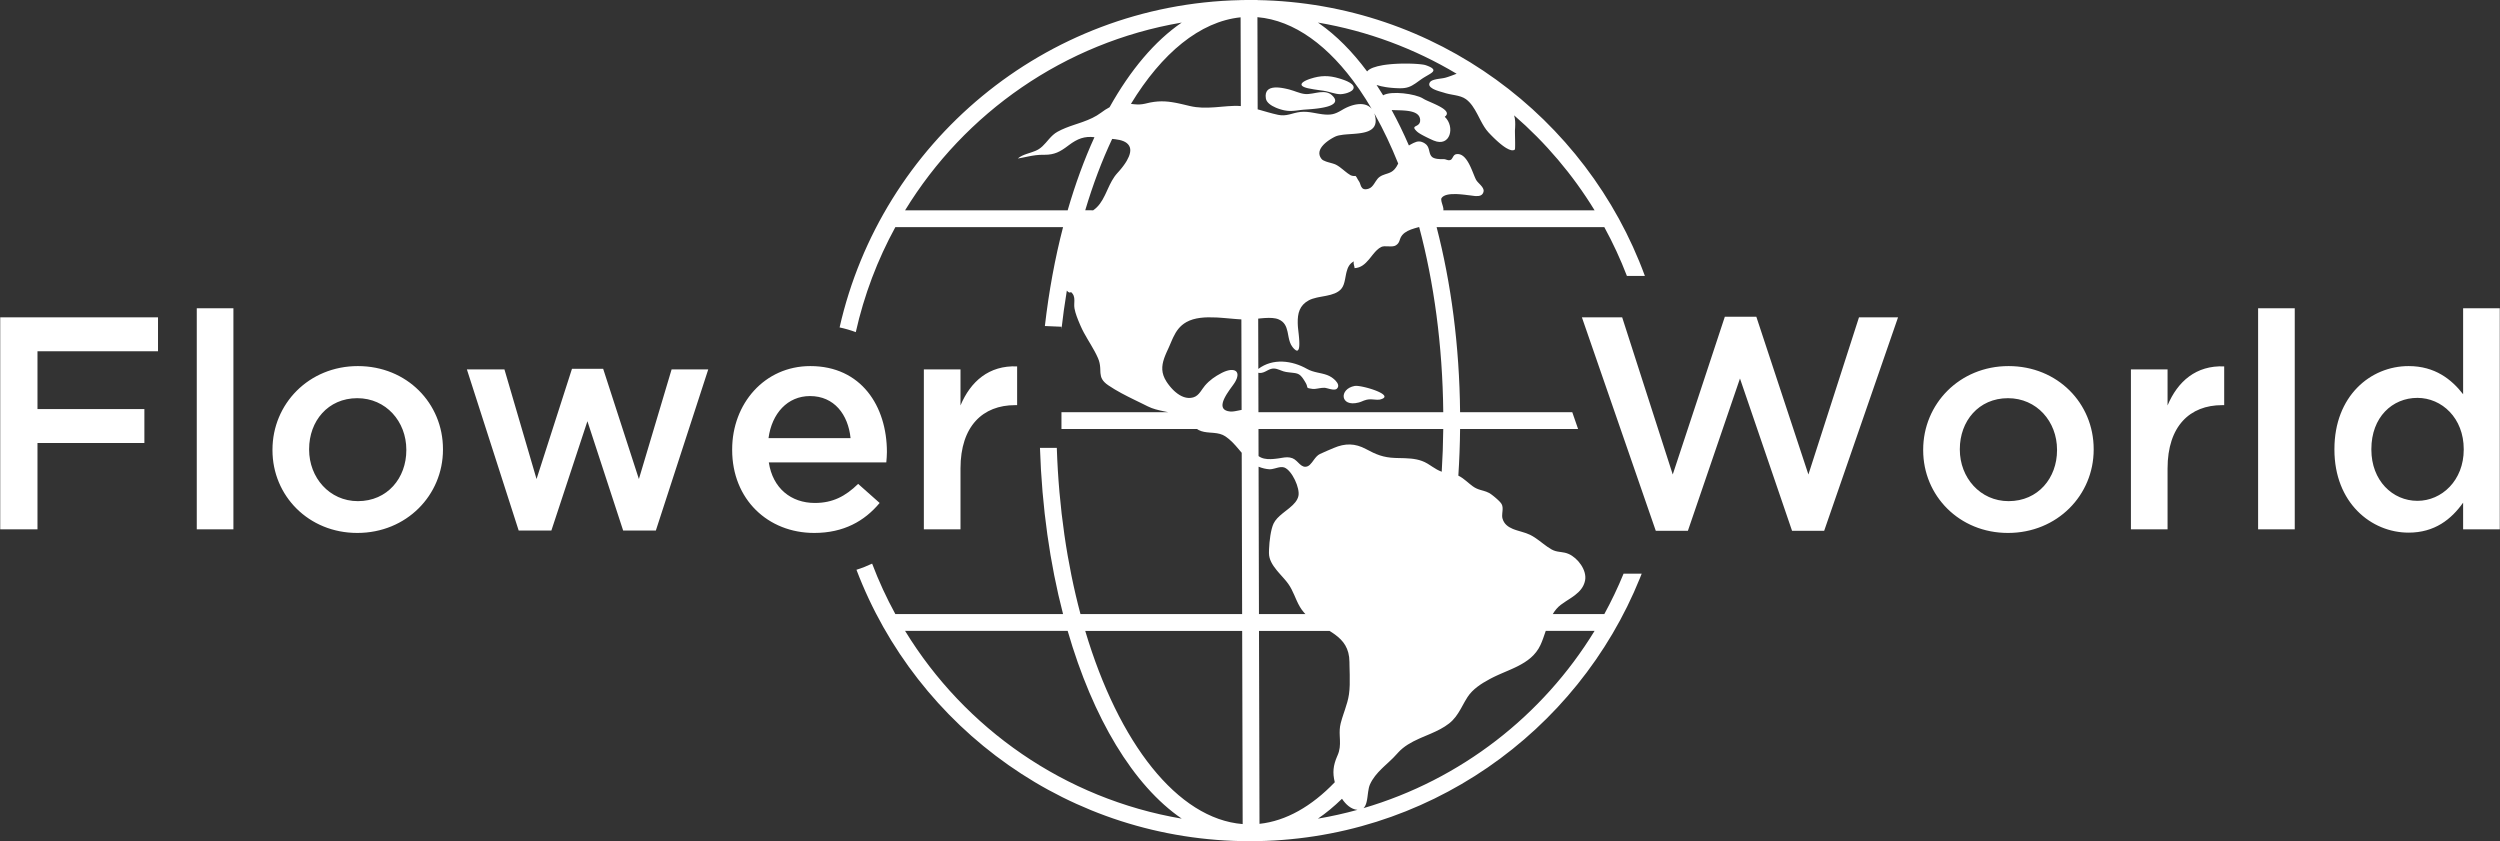<?xml version="1.0" encoding="UTF-8"?>
<svg width="1486px" height="500px" viewBox="0 0 1486 500" version="1.1" xmlns="http://www.w3.org/2000/svg" xmlns:xlink="http://www.w3.org/1999/xlink">
    <rect x="0" y="0" width="1486" height="500" fill="#333333" stroke="none"/>
    <title>Logo</title>
    <g id="Logo" stroke="none" stroke-width="1" fill="none" fill-rule="evenodd">
        <path d="M747.387,-6.36646291e-12 L747.388,0.052 C853.293,1.917 943.135,69.633 977.711,163.999 L967.029,164 C963.187,153.996 958.694,144.313 953.603,135.005 L853.918,135.004 C862.492,168.044 867.487,205.395 867.875,245.004 L934.557,245.004 L938.02,255.007 L867.875,255.009 C867.783,264.382 867.434,273.629 866.839,282.723 C868.443,283.502 869.912,284.599 871.336,285.757 L872.217,286.484 L873.527,287.573 C874.108,288.052 874.69,288.519 875.278,288.956 C876.995,290.221 878.545,290.789 880.077,291.241 L881.846,291.744 C882.912,292.055 883.997,292.417 885.149,293.023 L885.399,293.166 L885.399,293.166 L885.821,293.438 L886.024,293.577 L886.466,293.892 L886.702,294.065 L887.198,294.442 L887.719,294.852 L888.256,295.287 L888.528,295.513 L889.073,295.975 L889.611,296.446 L889.875,296.683 L890.388,297.155 L890.871,297.619 C891.648,298.382 892.268,299.084 892.543,299.583 C893.246,300.84 893.221,302.256 893.092,303.693 L892.961,305.022 C892.858,306.127 892.806,307.219 893.09,308.235 C894.008,311.43 896.278,313.125 899.029,314.294 L899.567,314.514 C899.748,314.585 899.931,314.655 900.115,314.722 L900.673,314.921 L901.239,315.111 L902.099,315.383 L902.968,315.645 L904.568,316.116 C906.273,316.621 907.956,317.153 909.459,317.888 C911.423,318.851 913.194,320.082 914.916,321.374 L915.945,322.155 L917.31,323.201 C918.904,324.417 920.516,325.601 922.263,326.585 C923.901,327.505 925.406,327.798 926.923,328.012 L928.064,328.167 C929.432,328.354 930.837,328.587 932.384,329.258 C937.808,331.613 943.424,338.955 942.156,345.105 C941.371,348.94 939.027,351.539 936.194,353.721 L935.622,354.152 C935.429,354.294 935.234,354.434 935.038,354.573 L934.445,354.987 L933.542,355.594 L932.629,356.191 L930.772,357.393 C929.715,358.081 928.677,358.779 927.704,359.522 C925.734,361.024 924.215,362.904 922.971,365.007 L953.603,365.007 C957.844,357.255 961.669,349.243 965.048,341.001 L975.822,341 L974.754,343.689 C937.684,435.341 847.843,500 742.9,500 C636.051,500 544.858,432.971 509.079,338.669 C512.3,337.661 515.404,336.443 518.393,335.022 C522.317,345.377 526.937,355.392 532.197,365.007 L631.882,365.007 C624.12,335.098 619.291,301.654 618.158,266.2 L628.164,266.201 C629.332,301.892 634.328,335.37 642.238,365.011 L738.321,365.01 L738.076,269.141 L736.163,266.875 C733.805,264.087 731.373,261.36 728.307,259.345 C726.243,257.98 723.971,257.556 721.666,257.33 L720.897,257.261 L718.972,257.112 C716.731,256.932 714.522,256.664 712.507,255.626 C712.144,255.439 711.804,255.232 711.481,255.008 L630.93,255.008 L630.93,245.003 L694.343,245.003 L691.91,244.499 C688.557,243.806 685.224,243.057 682.187,241.522 C681.109,240.978 680.026,240.442 678.94,239.91 L674.591,237.79 C669.154,235.136 663.75,232.408 658.733,228.996 C655.113,226.527 654.348,224.35 654.127,221.905 L654.092,221.443 L654.065,220.974 L653.998,219.266 L653.972,218.755 L653.937,218.232 C653.813,216.646 653.519,214.893 652.642,212.872 C651.449,210.13 649.975,207.532 648.453,204.959 L646.488,201.657 C644.967,199.084 643.499,196.486 642.315,193.744 L641.82,192.594 C640.564,189.661 639.211,186.319 638.674,183.318 C638.519,182.436 638.512,181.552 638.539,180.681 L638.592,179.277 L638.604,178.816 L638.606,178.359 C638.589,176.616 638.262,174.983 636.582,173.585 C635.906,174.241 635.039,173.855 634.136,172.725 L634.011,173.468 C632.817,180.723 631.786,188.135 630.929,195.687 L630.93,194.212 L621.073,193.788 C623.451,173.095 627.113,153.383 631.882,135.004 L532.197,135.005 C521.617,154.348 513.623,175.307 508.68,197.417 C505.606,196.275 502.396,195.339 499.056,194.627 C523.863,84.935 620.794,2.595 737.386,0.072 L737.387,0.026 L747.387,-6.36646291e-12 Z M738.347,375.011 L645.06,375.011 C664.929,441.702 699.926,486.737 738.641,489.83 L738.347,375.011 Z M790.275,375.01 L748.347,375.01 L748.642,489.691 C764.47,487.985 779.649,479.277 793.394,464.964 C791.98,459.232 792.44,455.041 794.801,449.546 L795.014,449.058 C796.463,445.836 796.564,442.913 796.46,439.991 L796.422,439.068 L796.337,437.214 C796.244,434.884 796.248,432.496 796.913,429.904 C797.379,428.066 797.955,426.265 798.552,424.474 L799.453,421.789 C800.448,418.807 801.378,415.811 801.831,412.676 C802.344,409.085 802.356,405.075 802.275,401.134 L802.229,399.172 L802.156,396.28 C802.142,395.647 802.13,395.022 802.122,394.406 L802.113,393.49 C802.059,385.291 798.438,380.786 793.575,377.218 L793.019,376.818 L792.738,376.621 L792.168,376.231 L791.296,375.657 L790.275,375.01 Z M797.676,474.781 L797.608,474.849 C793.011,479.331 788.257,483.265 783.365,486.61 C791.346,485.254 799.192,483.505 806.883,481.382 C803.066,481.048 799.962,478.192 797.676,474.781 Z M634.624,375.007 L537.984,375.007 C573.444,433.01 632.839,474.787 702.436,486.604 C673.663,466.934 649.622,426.857 634.624,375.007 Z M947.816,375.006 L918.784,375.006 L918.6,375.554 C917.684,378.273 916.779,380.973 915.634,383.431 C912.763,389.552 907.77,393.143 902.116,395.997 L901.241,396.43 L900.357,396.853 L899.24,397.37 L898.114,397.876 L896.751,398.473 L892.635,400.244 L891.267,400.844 L890.359,401.251 L889.456,401.665 C889.006,401.874 888.558,402.086 888.113,402.303 L887.228,402.741 L886.788,402.965 L886.318,403.208 L885.371,403.708 C880.461,406.334 875.337,409.651 872.336,414.276 C871.805,415.095 871.309,415.922 870.833,416.75 L870.27,417.745 L868.63,420.712 L868.128,421.602 C866.354,424.705 864.396,427.639 861.332,430.033 C858.082,432.582 854.372,434.382 850.574,436.031 L849.373,436.548 L845.76,438.078 L844.561,438.597 L843.497,439.068 C838.9,441.135 834.519,443.529 831.033,447.342 L830.587,447.842 C829.008,449.672 827.254,451.346 825.477,452.992 L823.346,454.961 L822.524,455.73 L822.117,456.117 L821.309,456.897 C818.504,459.643 815.95,462.591 814.294,466.304 C813.753,467.509 813.46,469.043 813.228,470.67 L813.107,471.565 L812.915,473.059 L812.783,474.035 L812.674,474.757 L812.595,475.231 L812.464,475.928 L812.367,476.382 L812.261,476.824 L812.204,477.041 L812.082,477.465 C811.721,478.647 811.218,479.658 810.464,480.362 C868.283,463.429 917.056,425.323 947.816,375.006 Z M748.098,277.413 L748.322,365.01 L775.951,365.012 C775.673,364.725 775.399,364.431 775.13,364.129 C773.199,361.961 771.914,359.522 770.774,357.017 L770.325,356.012 L769.255,353.561 C768.266,351.315 767.211,349.091 765.738,347.035 C765.444,346.624 765.131,346.214 764.803,345.802 L764.3,345.184 L764.042,344.874 L763.512,344.254 L762.969,343.631 L760.726,341.11 L759.886,340.147 L759.335,339.498 L758.795,338.844 C756.307,335.778 754.294,332.511 754.278,328.829 L754.277,328.406 L754.288,327.503 L754.317,326.53 C754.501,321.676 755.326,314.753 757.014,311.189 C758.09,308.956 760.014,307.106 762.131,305.366 L762.842,304.79 L763.925,303.936 L765.276,302.877 L765.897,302.383 L766.506,301.886 C769.019,299.808 771.163,297.616 771.78,294.824 C772.819,290.257 768.013,279.679 763.45,277.9 C762.115,277.388 760.617,277.675 759.086,278.076 L757.769,278.431 C756.669,278.723 755.572,278.974 754.524,278.932 C752.568,278.834 750.24,278.285 748.098,277.413 Z M748.04,255.008 L748.081,271.094 C750.037,272.568 752.521,272.965 755.249,272.898 L755.78,272.879 L756.317,272.85 L756.859,272.811 L757.68,272.737 L757.956,272.709 L758.495,272.649 L759.036,272.584 L759.58,272.515 C759.809,272.485 760.037,272.453 760.266,272.417 L760.952,272.306 L761.981,272.133 C764.042,271.791 766.112,271.54 768.224,272.367 C769.074,272.692 769.821,273.253 770.524,273.886 L770.872,274.207 L771.384,274.703 L771.889,275.2 L772.392,275.684 L772.729,275.992 C774.026,277.141 775.396,277.91 777.253,277.154 C778.2,276.766 779.003,275.912 779.787,274.907 L780.148,274.433 L781.059,273.201 C782.061,271.856 783.143,270.54 784.553,269.869 C785.856,269.243 787.29,268.61 788.713,267.999 L792.806,266.263 C799.538,263.385 805.445,263.429 811.943,266.92 C818.025,270.204 822.199,271.934 829.199,272.206 C829.886,272.231 830.572,272.249 831.256,272.264 L833.305,272.309 L834.325,272.336 L835.307,272.37 C839.882,272.55 844.322,273.082 848.394,275.505 C848.928,275.826 849.439,276.15 849.935,276.47 L851.391,277.421 C853.145,278.566 854.841,279.624 856.963,280.396 C857.481,272.063 857.789,263.594 857.875,255.009 L748.04,255.008 Z M843.562,135.002 L843.318,135.002 L842.405,135.254 L841.512,135.506 L840.737,135.735 C837.915,136.591 835.297,137.661 833.53,139.683 C832.835,140.489 832.49,141.261 832.226,141.998 L831.855,143.078 C831.503,144.061 831.042,144.975 829.732,145.819 C828.715,146.468 827.299,146.504 825.84,146.452 L824.828,146.408 C823.392,146.344 821.996,146.313 820.981,146.815 C819.17,147.718 817.695,149.288 816.273,151.02 L815.706,151.72 L814.646,153.052 L814.037,153.806 L813.624,154.302 C811.408,156.928 808.909,159.205 805.145,159.387 C805.161,158.954 805.051,158.516 804.926,158.062 L804.8,157.602 C804.614,156.905 804.474,156.167 804.746,155.36 C802.163,156.635 801.072,158.98 800.405,161.583 L800.264,162.165 L800.134,162.754 L800.072,163.051 L799.897,163.944 L799.633,165.35 L799.493,166.076 C799.059,168.241 798.505,170.272 797.24,171.721 C795.149,174.117 791.913,175.083 788.489,175.775 L787.63,175.943 L784.609,176.5 L783.756,176.666 L783.333,176.753 L782.497,176.937 C780.839,177.32 779.273,177.804 777.92,178.532 C772.411,181.507 771.261,186.302 771.371,191.892 L771.39,192.553 L771.419,193.221 L771.457,193.896 L771.493,194.41 L771.552,195.031 L771.951,198.621 L772.059,199.689 L772.125,200.416 L772.208,201.455 L772.256,202.197 L772.293,202.928 L772.311,203.465 L772.321,203.989 L772.321,204.498 L772.31,204.988 L772.297,205.303 L772.267,205.757 L772.24,206.045 L772.207,206.321 L772.168,206.583 L772.123,206.832 L772.07,207.066 L772.041,207.177 L771.978,207.387 L771.944,207.485 L771.87,207.67 C771.441,208.633 770.657,208.772 769.324,207.459 L769.076,207.204 L768.815,206.917 C768.726,206.815 768.635,206.708 768.542,206.595 L768.255,206.24 C766.93,204.553 766.372,202.502 765.948,200.404 L765.794,199.616 L765.508,198.115 L765.4,197.582 L765.286,197.053 C764.615,194.07 763.513,191.346 760.046,189.847 C757.94,188.921 754.977,188.841 751.868,189.033 L750.977,189.095 L749.995,189.176 L749.014,189.268 L747.872,189.385 L747.949,219.283 C756.606,212.754 768.046,214.257 776.894,219.276 C778.832,220.381 780.892,220.939 782.941,221.402 L785.165,221.891 L786.044,222.095 C787.938,222.552 789.762,223.131 791.405,224.214 L791.623,224.363 L791.978,224.617 L792.229,224.806 L792.488,225.01 L792.753,225.227 L793.153,225.575 L793.418,225.821 L793.679,226.077 L793.932,226.342 C795.259,227.777 796.148,229.555 794.674,231.016 C793.863,231.813 792.315,231.642 790.786,231.294 L790.278,231.173 L788.825,230.796 L788.385,230.687 C788.315,230.67 788.245,230.655 788.177,230.64 L787.788,230.563 C787.665,230.542 787.549,230.525 787.441,230.515 C786.487,230.431 785.375,230.582 784.273,230.765 L783.047,230.974 C781.977,231.153 780.981,231.287 780.226,231.172 L778.924,230.968 L778.59,230.911 L778.299,230.857 L777.938,230.778 L777.742,230.725 C777.383,230.618 777.216,230.497 777.116,230.311 L777.071,230.212 L777.033,230.101 L776.985,229.908 L776.914,229.594 L776.869,229.409 L776.779,229.093 L776.7,228.854 C776.655,228.729 776.604,228.595 776.542,228.451 L776.407,228.149 C776.282,227.886 776.128,227.595 775.936,227.271 L775.592,226.699 L775.264,226.17 L774.875,225.565 L774.507,225.02 L774.223,224.625 L774.085,224.441 L773.814,224.097 C772.699,222.731 771.741,222.19 770.363,221.885 L770.024,221.816 L769.667,221.754 L769.29,221.698 L768.684,221.62 L766.239,221.34 L765.355,221.227 L764.39,221.09 C763.389,220.941 762.406,220.576 761.425,220.195 L760.584,219.87 C759.463,219.443 758.34,219.071 757.189,219.052 C755.833,219.027 754.692,219.51 753.603,220.068 L752.426,220.685 C751.645,221.088 750.859,221.447 750.005,221.595 C749.224,221.736 748.535,221.76 747.954,221.564 L748.014,245.003 L857.875,245.003 C857.474,205.117 852.294,167.722 843.562,135.002 Z M705.229,191.434 C701.226,193.677 699.108,196.873 697.389,200.465 L697.05,201.189 L696.719,201.922 L696.232,203.038 L695.092,205.699 L694.753,206.469 L694.405,207.242 L693.901,208.33 L693.433,209.365 L693.135,210.044 L692.851,210.715 L692.58,211.379 C692.448,211.71 692.322,212.038 692.202,212.364 L691.971,213.013 C690.379,217.648 690.18,221.904 693.343,226.806 C693.438,226.953 693.536,227.101 693.637,227.251 L694.109,227.933 L694.444,228.395 L694.795,228.861 C695.034,229.172 695.283,229.484 695.542,229.796 L695.937,230.262 L696.14,230.493 L696.556,230.953 C696.767,231.182 696.983,231.409 697.204,231.632 L697.653,232.074 L697.881,232.291 L698.348,232.716 L698.826,233.128 C701.807,235.627 705.418,237.281 709.188,236.235 C711.111,235.71 712.372,234.422 713.477,232.949 L713.821,232.478 L714.159,231.999 L714.69,231.23 C715.176,230.527 715.67,229.83 716.219,229.197 C719.027,225.943 722.234,223.731 725.991,221.769 L726.469,221.526 L726.939,221.3 L727.4,221.092 L727.627,220.994 L728.075,220.811 L728.513,220.646 L728.941,220.498 L729.152,220.43 L729.565,220.307 C729.837,220.23 730.102,220.165 730.359,220.111 L730.739,220.037 C730.864,220.016 730.987,219.997 731.108,219.981 L731.464,219.94 L731.638,219.925 L731.976,219.909 C734.794,219.835 736.216,221.484 735.288,224.511 L735.168,224.874 L735.026,225.249 C734.898,225.567 734.747,225.897 734.572,226.241 L734.35,226.659 C734.233,226.871 734.107,227.087 733.973,227.308 L733.691,227.756 C733.495,228.059 733.283,228.369 733.054,228.687 L731.708,230.537 L731.191,231.255 L730.659,232.012 C730.21,232.658 729.756,233.337 729.321,234.031 L729.071,234.436 L728.846,234.81 L728.628,235.185 L728.415,235.562 L728.211,235.939 L728.014,236.316 L727.827,236.692 L727.651,237.066 L727.485,237.439 L727.259,237.993 L727.125,238.358 L727.005,238.719 L726.951,238.897 L726.854,239.251 C726.158,241.998 726.98,244.222 731.263,244.606 C731.863,244.66 732.534,244.623 733.254,244.533 L733.741,244.465 L733.989,244.426 L734.495,244.339 L735.274,244.192 L737.161,243.809 L738.011,243.644 L737.873,189.841 L737.223,189.809 L736.132,189.741 L735.02,189.66 L733.891,189.57 L732.167,189.422 L729.234,189.162 L728.045,189.06 L726.252,188.916 L725.052,188.83 L723.972,188.762 L722.892,188.704 C716.417,188.391 710.06,188.736 705.229,191.434 Z M806.118,229.348 L806.484,229.362 L806.883,229.39 C806.952,229.396 807.023,229.403 807.094,229.41 L807.538,229.46 L808.008,229.524 L808.503,229.6 L809.02,229.689 L809.556,229.791 L810.109,229.903 L810.392,229.964 L810.967,230.093 L811.849,230.305 L812.448,230.459 L812.749,230.539 L813.659,230.792 L814.266,230.97 L814.871,231.156 L815.473,231.348 L816.067,231.546 L816.653,231.751 L817.227,231.96 L817.788,232.174 L818.333,232.392 C818.6,232.501 818.861,232.613 819.114,232.725 L819.608,232.951 L820.077,233.179 L820.52,233.408 L820.823,233.576 L821.11,233.744 L821.38,233.912 L821.632,234.081 L821.865,234.249 C823.387,235.396 823.506,236.514 820.907,237.308 L820.507,237.422 C820.367,237.46 820.221,237.496 820.067,237.532 C819.762,237.605 819.301,237.621 818.762,237.607 L818.283,237.588 L817.629,237.548 L815.958,237.423 L815.338,237.383 L814.885,237.364 C814.671,237.358 814.476,237.358 814.308,237.366 C812.828,237.419 811.801,237.694 810.88,238.037 L810.386,238.23 L809.409,238.634 C808.83,238.87 808.216,239.1 807.478,239.283 C796.479,242.103 795.821,231.132 805.239,229.402 C805.472,229.36 805.769,229.342 806.118,229.348 Z M702.433,13.404 L702.179,13.453 C632.694,25.328 573.4,67.074 537.984,125.005 L634.624,125.005 C639.147,109.37 644.492,94.805 650.541,81.547 C644.605,80.883 640.571,82.341 635.255,86.328 L634.889,86.605 C630.088,90.251 626.765,92.004 620.962,92.003 L620.486,91.999 C617.013,91.939 614.154,92.414 611.15,93.015 L608.521,93.553 L607.147,93.827 C606.446,93.963 605.724,94.097 604.973,94.224 C606.438,92.93 608.316,92.145 610.272,91.474 L611.114,91.193 L613.044,90.565 C614.642,90.035 616.189,89.458 617.504,88.62 C619.068,87.62 620.345,86.31 621.569,84.923 L622.3,84.084 L623.03,83.238 L623.629,82.553 C625.041,80.963 626.557,79.445 628.525,78.346 C631.754,76.547 635.116,75.336 638.485,74.199 L641.37,73.231 L642.558,72.825 L643.742,72.408 C647.485,71.064 651.15,69.477 654.555,66.923 C656.06,65.78 657.74,64.659 659.531,63.733 C671.87,41.629 686.419,24.356 702.433,13.404 Z M783.366,13.409 L784.266,14.026 C794.369,21.11 803.88,30.715 812.609,42.465 C814.069,40.648 817.606,39.471 821.906,38.752 L822.696,38.626 L823.097,38.567 L823.097,38.567 L823.909,38.456 L824.319,38.404 L824.319,38.404 L825.149,38.307 L825.989,38.219 L826.836,38.14 L827.262,38.104 L828.184,38.033 L829.296,37.961 C829.853,37.928 830.41,37.9 830.966,37.877 L832.076,37.837 L832.628,37.821 L833.998,37.795 L835.345,37.785 L836.403,37.79 L837.437,37.804 L838.446,37.827 L839.424,37.86 L840.368,37.9 L841.275,37.949 L842.556,38.034 L843.352,38.1 L843.731,38.135 L844.449,38.209 L845.11,38.288 L845.711,38.372 L846.192,38.449 L846.412,38.489 L846.412,38.489 L846.812,38.571 C847.059,38.627 847.268,38.684 847.435,38.742 L847.965,38.931 L848.692,39.208 L849.131,39.388 L849.537,39.564 L849.908,39.737 C850.145,39.852 850.36,39.964 850.554,40.075 L850.829,40.239 L851.074,40.401 C852.147,41.15 852.25,41.821 851.752,42.499 L851.637,42.645 C851.595,42.693 851.551,42.742 851.503,42.791 L851.353,42.937 L851.188,43.084 L851.006,43.232 L850.811,43.382 L850.602,43.532 L850.38,43.684 L849.902,43.994 L849.382,44.311 L847.177,45.601 L846.55,45.977 L846.076,46.271 L845.603,46.574 L845.134,46.889 L844.46,47.359 L843.819,47.815 L841.772,49.281 L841.224,49.659 C838.605,51.44 836.294,52.529 832.07,52.462 L831.506,52.45 L830.582,52.421 L829.574,52.375 L828.862,52.333 L828.122,52.282 L827.359,52.22 L826.576,52.147 L825.777,52.061 L824.967,51.962 L824.559,51.908 L823.738,51.788 C821.849,51.495 819.944,51.083 818.237,50.504 C819.56,52.503 820.862,54.554 822.142,56.656 C826.953,53.789 841.286,55.757 845.773,58.511 L845.984,58.647 C846.226,58.806 846.536,58.979 846.9,59.165 L847.361,59.393 L847.868,59.633 L848.705,60.013 L851.588,61.286 L852.384,61.645 L853.271,62.055 L853.932,62.37 L854.584,62.691 L855.012,62.909 L855.431,63.129 L855.842,63.351 L856.242,63.576 L856.63,63.802 L857.005,64.031 L857.365,64.261 L857.709,64.493 L857.874,64.61 L858.191,64.844 C860.134,66.333 860.878,67.904 858.766,69.417 C865.014,75.271 862.17,87.726 852.201,83.552 L851.538,83.264 L850.707,82.889 L850.079,82.598 L849.059,82.115 L847.979,81.588 L847.248,81.222 L846.521,80.85 L845.811,80.476 L845.131,80.105 L844.491,79.743 C843.672,79.269 842.996,78.83 842.594,78.48 L842.216,78.138 C842.156,78.083 842.099,78.029 842.043,77.976 L841.733,77.673 C840.431,76.363 840.43,75.786 840.943,75.354 L841.066,75.259 L841.132,75.214 L841.132,75.214 L841.291,75.116 L841.463,75.019 L842.143,74.662 L842.452,74.487 L842.658,74.358 C843.51,73.796 844.277,72.922 844.144,71.124 C843.933,68.381 841.806,67.014 838.954,66.312 L838.458,66.198 L838.205,66.146 L838.205,66.146 L837.691,66.05 C837.518,66.019 837.342,65.991 837.166,65.965 L836.574,65.883 L835.973,65.812 C835.771,65.79 835.567,65.77 835.363,65.752 L834.747,65.701 L833.816,65.64 L832.881,65.593 L831.949,65.558 L828.363,65.456 L827.533,65.422 L827.193,65.404 C830.814,72.021 834.239,79.059 837.451,86.478 C837.726,86.302 838.019,86.13 838.331,85.961 L839.248,85.469 L839.901,85.13 L840.324,84.923 C842.487,83.897 844.329,83.571 847.001,85.3 C848.396,86.215 848.943,87.455 849.302,88.733 L849.421,89.185 L849.68,90.255 C849.964,91.401 850.308,92.483 851.206,93.286 C852.608,94.524 855.792,94.685 858.023,94.582 C858.502,94.558 858.919,94.656 859.318,94.784 L859.712,94.919 C860.429,95.172 861.132,95.423 862.089,95.105 C862.671,94.921 863.018,94.412 863.346,93.835 L863.643,93.306 C864.082,92.535 864.602,91.782 865.681,91.614 C868.763,91.131 871.062,93.61 872.855,96.781 L873.134,97.287 L873.427,97.844 C873.475,97.938 873.522,98.032 873.569,98.127 L873.848,98.696 L874.118,99.271 L874.25,99.559 L874.633,100.425 L875.117,101.568 L876.405,104.732 L876.694,105.416 L876.881,105.84 L877.063,106.234 L877.241,106.597 L877.328,106.766 L877.5,107.077 C877.769,107.536 878.189,108.021 878.665,108.526 L879.79,109.698 L880.165,110.103 C881.211,111.26 882.077,112.496 881.848,113.776 C881.388,116.263 879.308,116.652 877.198,116.537 L876.814,116.51 L876.432,116.475 L876.054,116.433 L875.316,116.337 L874.289,116.195 L872.757,116.016 L870.823,115.779 L869.545,115.638 L868.872,115.571 L868.182,115.51 L867.122,115.431 L866.404,115.39 C866.19,115.38 865.975,115.371 865.76,115.364 L865.116,115.348 C861.576,115.289 858.138,115.761 856.858,117.718 C856.599,118.108 856.619,118.747 856.766,119.494 L856.858,119.912 C856.909,120.125 856.968,120.345 857.032,120.568 L857.195,121.122 L857.534,122.233 L857.69,122.772 C857.909,123.564 858.052,124.274 857.964,124.761 L857.916,125.005 L947.816,125.005 C934.85,103.797 918.684,84.758 899.99,68.56 C900.702,70.88 900.721,73.333 900.594,75.734 L900.52,76.948 L900.493,77.349 L900.485,77.531 L900.482,77.933 L900.498,79.361 L900.572,83.396 L900.59,84.907 L900.593,85.485 L900.588,86.733 L900.577,87.345 L900.557,87.877 L900.539,88.179 L900.517,88.436 L900.491,88.643 C900.467,88.794 900.438,88.888 900.403,88.915 C899.278,89.801 897.439,89.256 895.401,88.042 L894.945,87.762 L894.945,87.762 L894.467,87.451 C894.307,87.343 894.146,87.233 893.984,87.119 L893.484,86.759 L892.981,86.383 L892.73,86.189 L892.227,85.792 L891.728,85.385 L891.231,84.969 L890.741,84.547 L890.256,84.121 L889.546,83.479 L888.86,82.842 L888.419,82.423 L887.784,81.809 L886.997,81.031 L886.126,80.146 L884.851,78.807 L884.683,78.627 C882.926,76.711 881.541,74.344 880.235,71.876 L879.636,70.732 L878.585,68.697 L878.13,67.83 C876.299,64.372 874.306,61.09 871.342,58.937 C869.564,57.649 867.31,57.059 865.002,56.604 L864.135,56.439 L863.217,56.27 C861.881,56.025 860.563,55.777 859.344,55.416 L858.541,55.164 L857.71,54.918 L856.136,54.459 L855.498,54.264 L854.848,54.055 L854.414,53.908 L853.981,53.754 L853.552,53.593 L853.131,53.426 L852.72,53.25 L852.321,53.068 L851.959,52.888 L851.613,52.702 C849.873,51.72 848.865,50.446 850.015,48.766 C850.593,47.942 852.018,47.463 853.601,47.134 L854.134,47.03 L854.673,46.936 L855.332,46.831 L857.208,46.559 L857.766,46.473 C858.211,46.401 858.602,46.326 858.914,46.241 L859.508,46.072 L860.088,45.897 L860.652,45.719 L861.202,45.536 L862.002,45.259 L863.024,44.887 L865.157,44.084 L865.822,43.837 C840.906,28.951 813.065,18.452 783.366,13.409 Z M661.076,82.574 C655.027,95.399 649.641,109.625 645.06,125.001 L649.79,125.002 C653.01,122.801 654.973,119.648 656.658,116.23 L657.021,115.483 L657.377,114.73 L657.903,113.59 L658.478,112.334 C660.015,108.983 661.632,105.624 664.174,102.854 L664.8,102.162 L665.31,101.583 L665.846,100.957 L666.214,100.516 L666.589,100.058 L666.967,99.584 L667.346,99.095 L667.725,98.592 L668.101,98.077 L668.471,97.552 L668.834,97.017 C668.947,96.846 669.06,96.674 669.17,96.501 L669.495,95.979 L669.807,95.451 C671.588,92.363 672.616,89.076 671.147,86.618 C669.665,84.134 666.414,83.191 662.922,82.759 L662.244,82.682 L661.562,82.615 L661.076,82.574 Z M816.836,67.308 L816.92,67.533 C817.156,68.184 817.351,68.9 817.501,69.685 C818.366,74.205 816.517,76.582 813.464,77.898 L813.05,78.067 C812.77,78.176 812.48,78.277 812.182,78.37 L811.739,78.503 C811.59,78.545 811.438,78.586 811.285,78.625 L810.821,78.738 L810.348,78.843 L809.867,78.939 L809.131,79.068 L808.379,79.182 L807.616,79.282 L806.843,79.37 L806.063,79.448 L805.278,79.518 L804.591,79.573 L800.997,79.831 L800.128,79.9 L799.279,79.976 L798.454,80.062 C796.559,80.277 794.888,80.598 793.666,81.184 L793.067,81.482 L792.584,81.737 L792.076,82.017 L791.55,82.321 L791.191,82.537 L790.827,82.763 L790.274,83.121 L789.719,83.5 L789.349,83.763 L788.981,84.036 L788.617,84.317 L788.08,84.754 L787.73,85.054 L787.389,85.363 L787.222,85.52 L786.896,85.839 L786.582,86.164 C784.325,88.577 783.139,91.513 785.515,94.475 C786.024,95.107 786.981,95.581 788.1,95.98 L788.627,96.159 L788.627,96.159 L789.211,96.341 L789.892,96.54 L791.587,97.012 L792.232,97.2 C792.966,97.421 793.626,97.652 794.132,97.916 C795.633,98.7 796.943,99.722 798.227,100.771 L799.325,101.671 C800.424,102.568 801.539,103.438 802.771,104.15 C803.73,104.583 804.719,104.717 805.745,104.583 C806.15,105 806.428,105.471 806.676,105.939 L806.965,106.495 C807.156,106.86 807.353,107.208 807.604,107.511 C807.937,107.9 808.163,108.414 808.365,108.964 L808.738,110.023 L808.886,110.409 L808.938,110.536 L809.049,110.783 L809.169,111.022 C809.796,112.191 810.848,112.959 813.358,112.216 C814.975,111.739 815.959,110.497 816.864,109.125 L817.762,107.732 C818.432,106.714 819.157,105.739 820.157,105.057 C821.226,104.328 822.336,103.918 823.436,103.559 L824.463,103.229 L825.036,103.038 C826.367,102.577 827.64,101.995 828.756,100.785 C829.819,99.617 830.539,98.416 831.095,97.214 C826.946,86.873 822.396,77.266 817.505,68.497 L816.836,67.308 Z M747.413,10.204 L747.554,64.997 C748.063,65.136 748.572,65.277 749.08,65.421 L753.579,66.707 C755.588,67.274 757.616,67.814 759.692,68.255 C762.199,68.787 764.201,68.539 766.174,68.076 L766.996,67.872 L766.996,67.872 L768.716,67.411 L769.517,67.202 C770.599,66.928 771.745,66.681 773.02,66.539 C775.704,66.256 778.192,66.593 780.692,67.032 L783.595,67.555 C784.376,67.691 785.167,67.817 785.972,67.92 C791.028,68.536 793.349,67.955 797.418,65.545 L798.302,65.021 L798.836,64.722 L799.272,64.489 L799.716,64.262 L800.166,64.042 L800.623,63.829 L801.085,63.624 L801.552,63.427 L802.023,63.24 L802.498,63.061 L802.977,62.893 L803.457,62.736 C803.538,62.71 803.618,62.685 803.698,62.661 L804.303,62.487 L804.909,62.332 L805.393,62.222 L805.877,62.125 L806.361,62.043 C809.817,61.502 813.138,62.072 815.312,64.664 C813.05,60.8 810.718,57.112 808.323,53.609 C807.978,53.194 807.671,52.758 807.433,52.325 C790.003,27.322 769.307,12.057 747.413,10.204 Z M758.646,51.985 L758.852,51.986 L759.373,52.003 L759.898,52.033 L760.321,52.068 L760.744,52.11 L761.38,52.187 L761.803,52.247 L762.433,52.347 L763.055,52.457 L764.065,52.658 L765.031,52.871 L766.11,53.13 L766.28,53.172 C767.183,53.396 768.104,53.699 769.036,54.023 L770.721,54.615 C772.412,55.204 774.117,55.743 775.779,55.885 C777.082,55.997 778.491,55.829 779.938,55.59 L780.909,55.422 L782.317,55.172 L782.919,55.07 L783.52,54.977 C783.72,54.947 783.92,54.919 784.12,54.894 L784.717,54.826 C787.299,54.565 789.781,54.794 791.799,56.676 C794.602,59.293 793.924,61.076 791.669,62.304 L791.36,62.464 L790.965,62.648 L790.547,62.823 C790.489,62.846 790.432,62.868 790.373,62.89 L790.016,63.021 L789.646,63.147 L789.264,63.267 L788.871,63.382 L788.264,63.545 L787.636,63.697 L787.208,63.793 L786.555,63.929 L785.889,64.054 L785.665,64.094 L785.059,64.196 L784.666,64.258 L783.876,64.374 L783.482,64.428 L782.694,64.529 L781.914,64.619 L781.145,64.701 L780.024,64.809 L779.305,64.871 L777.956,64.977 L774.946,65.194 C774.596,65.224 774.251,65.259 773.91,65.297 L772.898,65.416 L770.926,65.666 L770.014,65.772 C767.892,66.001 765.786,66.084 763.432,65.587 L763.027,65.498 L762.588,65.394 L762.12,65.274 L761.627,65.138 L761.112,64.987 L760.58,64.819 L760.308,64.729 L759.757,64.538 L759.478,64.436 L758.917,64.221 L758.371,63.997 C755.554,62.799 752.821,60.991 752.428,58.535 C751.692,53.904 754.167,52.311 757.438,52.031 L757.834,52.004 C757.968,51.997 758.102,51.992 758.237,51.989 L758.646,51.985 Z M737.413,10.295 C713.254,12.782 690.595,31.587 672.228,61.748 L673.576,61.904 L674.347,61.983 C676.284,62.166 678.208,62.196 680.77,61.601 L681.229,61.489 C687.973,59.764 693.065,60.018 698.616,61.067 L699.631,61.266 L700.658,61.481 L701.178,61.594 L702.23,61.83 L703.847,62.206 L707.253,63.017 C712.122,64.163 716.838,64.123 721.536,63.802 L722.878,63.704 L724.219,63.595 L726.345,63.413 C728.771,63.203 731.204,63.002 733.663,62.932 C734.982,62.899 736.275,62.946 737.549,63.056 L737.413,10.295 Z M796.011,46.605 L797.159,46.963 L797.717,47.145 L798.565,47.438 L799.022,47.606 L799.494,47.787 L799.975,47.982 L800.459,48.19 L800.684,48.29 L801.13,48.5 C802.975,49.398 804.612,50.575 804.621,51.961 C804.63,53.444 802.972,54.492 801.093,55.145 L800.657,55.289 L800.216,55.419 L799.744,55.543 C799.587,55.582 799.431,55.618 799.277,55.651 L798.82,55.744 L798.377,55.822 L798.163,55.855 L797.752,55.909 L797.367,55.949 C797.306,55.954 797.245,55.959 797.186,55.963 L796.851,55.98 C796.746,55.984 796.647,55.985 796.555,55.983 C795.003,55.955 793.365,55.569 791.718,55.129 L790.017,54.667 C788.812,54.343 787.616,54.046 786.46,53.896 L784.279,53.607 C782.12,53.316 780.011,53.005 777.835,52.542 L777.217,52.402 L776.653,52.257 L776.24,52.138 C773.467,51.292 773.126,50.234 774.133,49.204 L774.286,49.057 L774.369,48.984 L774.595,48.801 L774.847,48.62 L775.067,48.476 L775.301,48.333 L775.423,48.262 L775.678,48.121 L775.946,47.982 L776.226,47.844 L776.668,47.641 L777.134,47.443 L777.621,47.249 L778.128,47.062 L778.651,46.881 L778.829,46.822 C785.042,44.773 789.889,44.76 796.011,46.605 Z" id="Shape" fill="#FFFFFF"></path>
        <path d="M22.28,314.62 L22.28,263.32 L85.82,263.32 L85.82,243.16 L22.28,243.16 L22.28,208.78 L93.92,208.78 L93.92,188.62 L0.14,188.62 L0.14,314.62 L22.28,314.62 Z M138.74,314.62 L138.74,183.22 L116.96,183.22 L116.96,314.62 L138.74,314.62 Z M212.36,316.78 C241.7,316.78 263.3,294.28 263.3,267.28 L263.3,266.92 C263.3,239.74 241.88,217.6 212.72,217.6 C183.56,217.6 161.96,240.1 161.96,267.28 L161.96,267.64 C161.96,294.64 183.38,316.78 212.36,316.78 Z M212.72,297.88 C195.8,297.88 183.74,283.84 183.74,267.28 L183.74,266.92 C183.74,250.36 194.9,236.68 212.36,236.68 C229.46,236.68 241.52,250.54 241.52,267.28 L241.52,267.64 C241.52,284.02 230.36,297.88 212.72,297.88 Z M327.74,315.34 L349.16,250.36 L370.4,315.34 L389.84,315.34 L420.98,219.58 L399.2,219.58 L379.76,284.74 L358.52,219.22 L339.98,219.22 L318.92,284.74 L299.84,219.58 L277.52,219.58 L308.3,315.34 L327.74,315.34 Z M483.98,316.78 C501.44,316.78 513.86,309.76 522.86,298.96 L510.08,287.62 C502.52,295 494.96,298.96 484.34,298.96 C470.3,298.96 459.32,290.32 456.98,274.84 L526.82,274.84 C527,272.68 527.18,270.7 527.18,268.72 C527.18,241.36 511.88,217.6 481.64,217.6 C454.46,217.6 435.2,239.92 435.2,267.1 L435.2,267.46 C435.2,296.8 456.44,316.78 483.98,316.78 Z M505.58,260.44 L456.8,260.44 C458.78,245.68 468.14,235.42 481.46,235.42 C495.86,235.42 504.14,246.4 505.58,260.44 Z M570.92,314.62 L570.92,278.44 C570.92,253.24 584.24,240.82 603.32,240.82 L604.58,240.82 L604.58,217.78 C587.84,217.06 576.86,226.78 570.92,241 L570.92,219.58 L549.14,219.58 L549.14,314.62 L570.92,314.62 Z M1003.28,315.52 L1034.24,224.98 L1065.2,315.52 L1084.28,315.52 L1128.2,188.62 L1104.98,188.62 L1074.92,282.04 L1043.96,188.26 L1025.24,188.26 L994.28,282.04 L964.22,188.62 L940.28,188.62 L984.2,315.52 L1003.28,315.52 Z M1193.54,316.78 C1222.88,316.78 1244.48,294.28 1244.48,267.28 L1244.48,266.92 C1244.48,239.74 1223.06,217.6 1193.9,217.6 C1164.74,217.6 1143.14,240.1 1143.14,267.28 L1143.14,267.64 C1143.14,294.64 1164.56,316.78 1193.54,316.78 Z M1193.9,297.88 C1176.98,297.88 1164.92,283.84 1164.92,267.28 L1164.92,266.92 C1164.92,250.36 1176.08,236.68 1193.54,236.68 C1210.64,236.68 1222.7,250.54 1222.7,267.28 L1222.7,267.64 C1222.7,284.02 1211.54,297.88 1193.9,297.88 Z M1288.4,314.62 L1288.4,278.44 C1288.4,253.24 1301.72,240.82 1320.8,240.82 L1322.06,240.82 L1322.06,217.78 C1305.32,217.06 1294.34,226.78 1288.4,241 L1288.4,219.58 L1266.62,219.58 L1266.62,314.62 L1288.4,314.62 Z M1364,314.62 L1364,183.22 L1342.22,183.22 L1342.22,314.62 L1364,314.62 Z M1431.68,316.6 C1447.16,316.6 1457.06,308.68 1464.08,298.78 L1464.08,314.62 L1485.86,314.62 L1485.86,183.22 L1464.08,183.22 L1464.08,234.34 C1457.24,225.52 1447.34,217.6 1431.68,217.6 C1409,217.6 1387.58,235.42 1387.58,266.92 L1387.58,267.28 C1387.58,298.78 1409.36,316.6 1431.68,316.6 Z M1436.9,297.7 C1422.14,297.7 1409.54,285.64 1409.54,267.28 L1409.54,266.92 C1409.54,248.02 1421.96,236.5 1436.9,236.5 C1451.48,236.5 1464.44,248.56 1464.44,266.92 L1464.44,267.28 C1464.44,285.46 1451.48,297.7 1436.9,297.7 Z" id="FlowerWorld" fill="#FFFFFF" fill-rule="nonzero"></path>
    </g>
</svg>
